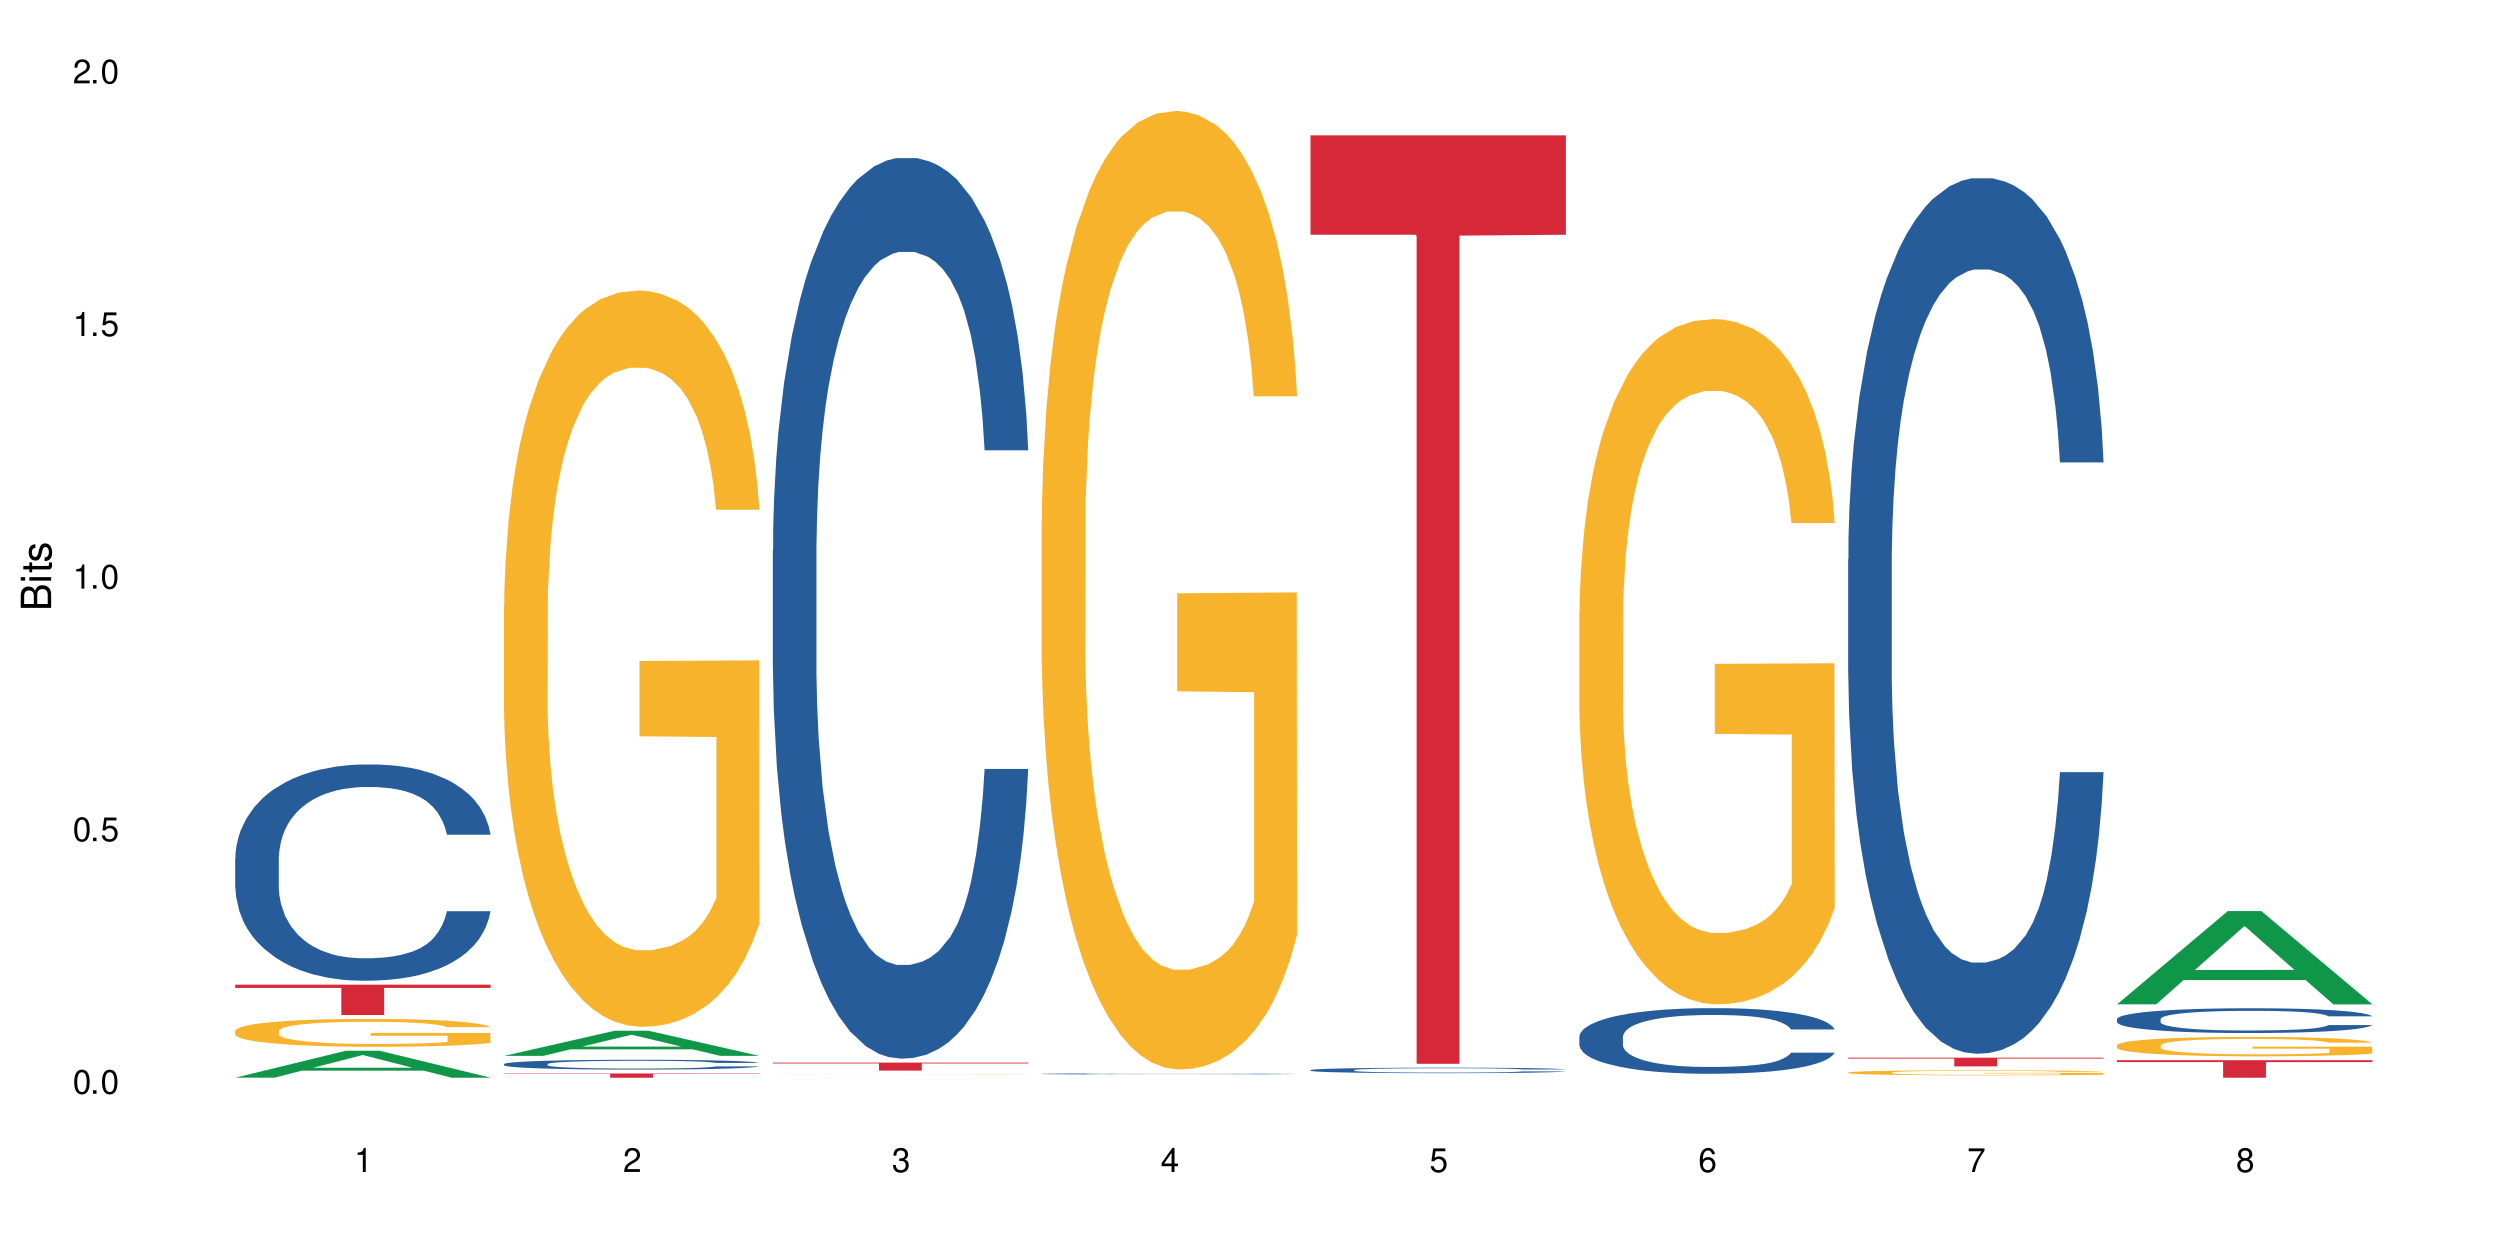 <?xml version="1.0" encoding="UTF-8"?>
<svg xmlns="http://www.w3.org/2000/svg" xmlns:xlink="http://www.w3.org/1999/xlink" width="720" height="360" viewBox="0 0 720 360">
<defs>
<g>
<g id="glyph-0-0">
</g>
<g id="glyph-0-1">
<path d="M 2.641 -6.938 C 2 -6.938 1.422 -6.656 1.078 -6.172 C 0.641 -5.562 0.406 -4.641 0.406 -3.359 C 0.406 -1.016 1.188 0.219 2.641 0.219 C 4.078 0.219 4.859 -1.016 4.859 -3.297 C 4.859 -4.641 4.656 -5.547 4.203 -6.172 C 3.844 -6.656 3.281 -6.938 2.641 -6.938 Z M 2.641 -6.188 C 3.547 -6.188 4 -5.25 4 -3.375 C 4 -1.406 3.562 -0.484 2.625 -0.484 C 1.734 -0.484 1.281 -1.438 1.281 -3.344 C 1.281 -5.25 1.734 -6.188 2.641 -6.188 Z M 2.641 -6.188 "/>
</g>
<g id="glyph-0-2">
<path d="M 1.828 -1 L 0.828 -1 L 0.828 0 L 1.828 0 Z M 1.828 -1 "/>
</g>
<g id="glyph-0-3">
<path d="M 4.562 -6.797 L 1.062 -6.797 L 0.547 -3.094 L 1.328 -3.094 C 1.719 -3.562 2.047 -3.734 2.578 -3.734 C 3.484 -3.734 4.062 -3.109 4.062 -2.094 C 4.062 -1.125 3.484 -0.531 2.578 -0.531 C 1.828 -0.531 1.375 -0.906 1.188 -1.672 L 0.328 -1.672 C 0.453 -1.109 0.547 -0.844 0.75 -0.594 C 1.125 -0.078 1.828 0.219 2.594 0.219 C 3.969 0.219 4.922 -0.781 4.922 -2.219 C 4.922 -3.562 4.031 -4.484 2.719 -4.484 C 2.25 -4.484 1.859 -4.359 1.469 -4.062 L 1.734 -5.969 L 4.562 -5.969 Z M 4.562 -6.797 "/>
</g>
<g id="glyph-0-4">
<path d="M 2.484 -4.938 L 2.484 0 L 3.328 0 L 3.328 -6.938 L 2.766 -6.938 C 2.469 -5.875 2.281 -5.734 0.984 -5.562 L 0.984 -4.938 Z M 2.484 -4.938 "/>
</g>
<g id="glyph-0-5">
<path d="M 4.859 -0.828 L 1.281 -0.828 C 1.359 -1.406 1.672 -1.781 2.5 -2.281 L 3.469 -2.828 C 4.406 -3.344 4.906 -4.062 4.906 -4.906 C 4.906 -5.484 4.672 -6.031 4.266 -6.406 C 3.859 -6.766 3.375 -6.938 2.719 -6.938 C 1.859 -6.938 1.219 -6.625 0.844 -6.031 C 0.609 -5.672 0.5 -5.234 0.484 -4.531 L 1.328 -4.531 C 1.359 -5.016 1.406 -5.281 1.531 -5.516 C 1.75 -5.938 2.188 -6.203 2.703 -6.203 C 3.469 -6.203 4.031 -5.641 4.031 -4.891 C 4.031 -4.344 3.719 -3.859 3.125 -3.516 L 2.234 -3 C 0.812 -2.172 0.406 -1.531 0.328 -0.016 L 4.859 -0.016 Z M 4.859 -0.828 "/>
</g>
<g id="glyph-0-6">
<path d="M 2.125 -3.188 L 2.578 -3.188 C 3.5 -3.188 3.984 -2.766 3.984 -1.922 C 3.984 -1.062 3.469 -0.531 2.594 -0.531 C 1.656 -0.531 1.203 -1 1.156 -2.016 L 0.312 -2.016 C 0.344 -1.453 0.438 -1.094 0.609 -0.781 C 0.953 -0.109 1.625 0.219 2.547 0.219 C 3.953 0.219 4.859 -0.625 4.859 -1.938 C 4.859 -2.828 4.516 -3.297 3.703 -3.594 C 4.344 -3.844 4.656 -4.328 4.656 -5.031 C 4.656 -6.219 3.875 -6.938 2.578 -6.938 C 1.203 -6.938 0.484 -6.172 0.453 -4.703 L 1.297 -4.703 C 1.312 -5.125 1.344 -5.359 1.453 -5.578 C 1.641 -5.969 2.062 -6.203 2.594 -6.203 C 3.344 -6.203 3.797 -5.75 3.797 -5 C 3.797 -4.516 3.609 -4.219 3.25 -4.047 C 3.016 -3.953 2.703 -3.922 2.125 -3.906 Z M 2.125 -3.188 "/>
</g>
<g id="glyph-0-7">
<path d="M 3.141 -1.672 L 3.141 0 L 3.984 0 L 3.984 -1.672 L 4.984 -1.672 L 4.984 -2.438 L 3.984 -2.438 L 3.984 -6.938 L 3.359 -6.938 L 0.266 -2.578 L 0.266 -1.672 Z M 3.141 -2.438 L 1 -2.438 L 3.141 -5.5 Z M 3.141 -2.438 "/>
</g>
<g id="glyph-0-8">
<path d="M 4.781 -5.125 C 4.609 -6.266 3.891 -6.938 2.844 -6.938 C 2.094 -6.938 1.422 -6.578 1.031 -5.953 C 0.594 -5.266 0.406 -4.422 0.406 -3.172 C 0.406 -2 0.578 -1.25 0.984 -0.641 C 1.359 -0.078 1.953 0.219 2.703 0.219 C 3.984 0.219 4.922 -0.75 4.922 -2.094 C 4.922 -3.375 4.062 -4.281 2.844 -4.281 C 2.172 -4.281 1.641 -4.031 1.281 -3.516 C 1.281 -5.234 1.828 -6.188 2.797 -6.188 C 3.391 -6.188 3.797 -5.797 3.938 -5.125 Z M 2.734 -3.531 C 3.547 -3.531 4.062 -2.953 4.062 -2.031 C 4.062 -1.156 3.484 -0.531 2.703 -0.531 C 1.922 -0.531 1.328 -1.188 1.328 -2.078 C 1.328 -2.938 1.906 -3.531 2.734 -3.531 Z M 2.734 -3.531 "/>
</g>
<g id="glyph-0-9">
<path d="M 4.984 -6.797 L 0.438 -6.797 L 0.438 -5.969 L 4.109 -5.969 C 2.5 -3.656 1.828 -2.234 1.328 0 L 2.219 0 C 2.594 -2.172 3.453 -4.047 4.984 -6.094 Z M 4.984 -6.797 "/>
</g>
<g id="glyph-0-10">
<path d="M 3.75 -3.656 C 4.469 -4.094 4.688 -4.438 4.688 -5.078 C 4.688 -6.172 3.844 -6.938 2.641 -6.938 C 1.438 -6.938 0.594 -6.172 0.594 -5.094 C 0.594 -4.438 0.812 -4.094 1.516 -3.656 C 0.734 -3.266 0.359 -2.703 0.359 -1.922 C 0.359 -0.656 1.281 0.219 2.641 0.219 C 3.984 0.219 4.922 -0.656 4.922 -1.922 C 4.922 -2.703 4.531 -3.266 3.75 -3.656 Z M 2.641 -6.188 C 3.359 -6.188 3.812 -5.75 3.812 -5.062 C 3.812 -4.406 3.344 -3.984 2.641 -3.984 C 1.922 -3.984 1.453 -4.406 1.453 -5.078 C 1.453 -5.75 1.922 -6.188 2.641 -6.188 Z M 2.641 -3.266 C 3.484 -3.266 4.062 -2.719 4.062 -1.906 C 4.062 -1.078 3.484 -0.531 2.625 -0.531 C 1.797 -0.531 1.219 -1.094 1.219 -1.906 C 1.219 -2.719 1.781 -3.266 2.641 -3.266 Z M 2.641 -3.266 "/>
</g>
<g id="glyph-1-0">
</g>
<g id="glyph-1-1">
<path d="M 0 -0.953 L 0 -4.891 C 0 -5.719 -0.234 -6.344 -0.734 -6.797 C -1.188 -7.234 -1.812 -7.469 -2.5 -7.469 C -3.547 -7.469 -4.188 -7 -4.625 -5.875 C -4.984 -6.688 -5.625 -7.094 -6.531 -7.094 C -7.172 -7.094 -7.734 -6.859 -8.141 -6.391 C -8.562 -5.922 -8.75 -5.344 -8.75 -4.5 L -8.75 -0.953 Z M -4.984 -2.062 L -7.766 -2.062 L -7.766 -4.219 C -7.766 -4.844 -7.688 -5.203 -7.453 -5.5 C -7.219 -5.812 -6.859 -5.969 -6.375 -5.969 C -5.891 -5.969 -5.531 -5.812 -5.297 -5.5 C -5.062 -5.203 -4.984 -4.844 -4.984 -4.219 Z M -0.984 -2.062 L -4 -2.062 L -4 -4.781 C -4 -5.766 -3.438 -6.359 -2.484 -6.359 C -1.547 -6.359 -0.984 -5.766 -0.984 -4.781 Z M -0.984 -2.062 "/>
</g>
<g id="glyph-1-2">
<path d="M -6.281 -1.797 L -6.281 -0.797 L 0 -0.797 L 0 -1.797 Z M -8.75 -1.797 L -8.75 -0.797 L -7.484 -0.797 L -7.484 -1.797 Z M -8.75 -1.797 "/>
</g>
<g id="glyph-1-3">
<path d="M -6.281 -3.047 L -6.281 -2.016 L -8.016 -2.016 L -8.016 -1.016 L -6.281 -1.016 L -6.281 -0.172 L -5.469 -0.172 L -5.469 -1.016 L -0.719 -1.016 C -0.078 -1.016 0.281 -1.453 0.281 -2.234 C 0.281 -2.5 0.25 -2.719 0.188 -3.047 L -0.641 -3.047 C -0.609 -2.906 -0.594 -2.766 -0.594 -2.562 C -0.594 -2.141 -0.719 -2.016 -1.156 -2.016 L -5.469 -2.016 L -5.469 -3.047 Z M -6.281 -3.047 "/>
</g>
<g id="glyph-1-4">
<path d="M -4.531 -5.25 C -5.766 -5.25 -6.469 -4.422 -6.469 -2.969 C -6.469 -1.516 -5.719 -0.562 -4.547 -0.562 C -3.562 -0.562 -3.094 -1.062 -2.734 -2.562 L -2.516 -3.484 C -2.344 -4.188 -2.094 -4.469 -1.641 -4.469 C -1.047 -4.469 -0.641 -3.875 -0.641 -3 C -0.641 -2.453 -0.797 -2 -1.062 -1.75 C -1.25 -1.594 -1.422 -1.531 -1.875 -1.469 L -1.875 -0.406 C -0.422 -0.453 0.281 -1.266 0.281 -2.922 C 0.281 -4.5 -0.5 -5.516 -1.719 -5.516 C -2.656 -5.516 -3.172 -4.984 -3.469 -3.734 L -3.703 -2.766 C -3.891 -1.953 -4.156 -1.609 -4.594 -1.609 C -5.188 -1.609 -5.547 -2.125 -5.547 -2.938 C -5.547 -3.75 -5.203 -4.172 -4.531 -4.203 Z M -4.531 -5.25 "/>
</g>
</g>
</defs>
<rect x="-72" y="-36" width="864" height="432" fill="rgb(100%, 100%, 100%)" fill-opacity="1"/>
<path fill-rule="nonzero" fill="rgb(6.275%, 58.824%, 28.235%)" fill-opacity="1" d="M 67.73 310.371 L 67.809 310.363 L 99.637 302.605 L 109.301 302.605 L 141.281 310.379 L 130.047 310.379 L 122.031 308.348 L 86.906 308.348 L 79.047 310.371 L 67.73 310.371 L 90.285 307.508 L 118.809 307.504 L 104.586 303.875 L 104.43 303.867 L 104.27 303.891 L 90.207 307.504 L 90.285 307.508 Z M 67.73 310.371 "/>
<path fill-rule="nonzero" fill="rgb(14.51%, 36.078%, 60%)" fill-opacity="1" d="M 67.73 247.289 L 67.82 247.23 L 67.82 245.863 L 68.09 243.703 L 68.719 240.969 L 69.344 239.09 L 70.961 235.734 L 73.203 232.488 L 75.535 229.984 L 77.238 228.504 L 78.766 227.367 L 82.262 225.262 L 84.504 224.18 L 86.926 223.211 L 89.887 222.246 L 92.039 221.676 L 96.883 220.766 L 100.469 220.367 L 103.25 220.195 L 109.262 220.195 L 112.848 220.422 L 115.449 220.707 L 118.32 221.164 L 120.742 221.676 L 124.957 222.926 L 128.727 224.52 L 130.43 225.43 L 133.121 227.195 L 135.184 228.902 L 136.617 230.383 L 138.234 232.488 L 139.668 235.051 L 140.746 237.953 L 141.281 240.402 L 128.727 240.402 L 128.098 238.125 L 127.379 236.359 L 126.035 234.027 L 124.688 232.375 L 122.805 230.727 L 121.102 229.645 L 118.77 228.562 L 116.707 227.879 L 114.555 227.367 L 112.488 227.023 L 108.543 226.684 L 103.969 226.684 L 102.266 226.797 L 98.766 227.254 L 96.883 227.652 L 94.191 228.449 L 92.309 229.188 L 90.066 230.328 L 88.539 231.293 L 86.656 232.773 L 85.312 234.082 L 83.785 235.961 L 82.891 237.383 L 82.082 238.977 L 81.363 240.855 L 80.828 242.848 L 80.469 244.953 L 80.289 247.004 L 80.289 255.824 L 80.469 257.875 L 80.918 260.266 L 82.082 263.734 L 83.785 266.754 L 85.762 269.145 L 87.645 270.852 L 88.719 271.648 L 90.156 272.559 L 92.398 273.695 L 95.629 274.836 L 97.512 275.289 L 100.383 275.746 L 103.34 275.973 L 107.289 275.973 L 110.785 275.746 L 113.117 275.461 L 115.539 275.004 L 118.859 274.039 L 120.922 273.125 L 122.715 272.047 L 124.062 270.965 L 124.957 270.055 L 126.305 268.289 L 127.379 266.355 L 128.188 264.363 L 128.727 262.426 L 141.281 262.426 L 140.746 264.703 L 139.938 266.922 L 139.129 268.574 L 137.875 270.566 L 136.441 272.328 L 134.375 274.32 L 132.672 275.633 L 130.43 277.055 L 128.367 278.137 L 126.125 279.102 L 122.805 280.242 L 120.652 280.809 L 118.32 281.324 L 115.539 281.777 L 112.043 282.176 L 108.273 282.402 L 104.777 282.461 L 101.008 282.348 L 98.227 282.121 L 94.551 281.605 L 89.977 280.582 L 86.656 279.5 L 84.055 278.422 L 81.812 277.281 L 79.301 275.746 L 76.074 273.242 L 74.098 271.305 L 72.754 269.711 L 71.23 267.492 L 70.152 265.5 L 68.898 262.312 L 68 258.273 L 67.73 255.141 Z M 67.73 247.289 "/>
<path fill-rule="nonzero" fill="rgb(96.863%, 70.196%, 16.863%)" fill-opacity="1" d="M 67.73 296.891 L 67.82 296.883 L 67.82 296.734 L 68.18 296.402 L 69.078 295.949 L 70.242 295.574 L 71.5 295.281 L 72.305 295.125 L 73.652 294.906 L 74.816 294.742 L 77.777 294.414 L 81.543 294.105 L 83.609 293.973 L 85.941 293.848 L 89.258 293.707 L 90.785 293.656 L 95.449 293.539 L 100.738 293.465 L 106.57 293.445 L 109.262 293.453 L 112.938 293.48 L 117.961 293.562 L 120.832 293.637 L 123.074 293.707 L 125.406 293.805 L 128.277 293.949 L 130.969 294.129 L 133.121 294.305 L 135.273 294.523 L 137.066 294.758 L 138.594 295.016 L 139.938 295.324 L 140.746 295.582 L 141.281 295.84 L 128.816 295.84 L 128.098 295.582 L 127.289 295.383 L 125.945 295.141 L 124.598 294.965 L 123.254 294.824 L 120.742 294.633 L 118.59 294.516 L 115.898 294.414 L 113.297 294.348 L 110.336 294.305 L 108.543 294.289 L 103.789 294.289 L 99.484 294.34 L 96.973 294.398 L 95.18 294.457 L 92.668 294.566 L 91.141 294.656 L 90.246 294.715 L 87.555 294.941 L 85.762 295.148 L 84.773 295.289 L 83.52 295.508 L 82.621 295.707 L 81.633 296 L 81.098 296.219 L 80.379 296.719 L 80.289 298.043 L 80.559 298.32 L 81.098 298.621 L 81.812 298.887 L 82.891 299.164 L 83.965 299.379 L 85.852 299.664 L 87.465 299.855 L 88.719 299.98 L 91.141 300.18 L 92.129 300.246 L 94.461 300.379 L 96.883 300.48 L 99.844 300.566 L 102.086 300.613 L 105.672 300.648 L 110.246 300.648 L 115.629 300.605 L 119.039 300.547 L 121.371 300.488 L 122.895 300.438 L 124.777 300.355 L 126.125 300.281 L 127.379 300.199 L 128.906 300.074 L 128.906 298.32 L 106.75 298.312 L 106.75 297.492 L 141.195 297.484 L 141.281 300.355 L 139.398 300.555 L 137.066 300.746 L 134.824 300.891 L 132.492 301.016 L 129.176 301.156 L 126.484 301.242 L 122.355 301.348 L 118.59 301.414 L 114.645 301.457 L 111.145 301.48 L 107.02 301.484 L 103.34 301.473 L 99.395 301.426 L 96.254 301.367 L 93.383 301.297 L 90.516 301.199 L 86.926 301.047 L 84.594 300.922 L 82.172 300.766 L 79.75 300.582 L 77.598 300.383 L 76.164 300.23 L 74.727 300.055 L 73.203 299.832 L 71.766 299.586 L 70.691 299.355 L 69.703 299.098 L 68.988 298.855 L 68.27 298.527 L 67.91 298.262 L 67.73 298.035 Z M 67.73 296.891 "/>
<path fill-rule="nonzero" fill="rgb(83.922%, 15.686%, 22.353%)" fill-opacity="1" d="M 67.73 283.578 L 141.281 283.578 L 141.281 284.516 L 110.629 284.523 L 110.629 292.324 L 98.297 292.324 L 98.297 284.531 L 98.117 284.516 L 67.73 284.516 Z M 67.73 283.578 "/>
<path fill-rule="nonzero" fill="rgb(6.275%, 58.824%, 28.235%)" fill-opacity="1" d="M 145.156 304.09 L 145.234 304.086 L 177.059 296.844 L 186.723 296.844 L 218.707 304.098 L 207.469 304.098 L 199.453 302.203 L 164.328 302.203 L 156.469 304.09 L 145.156 304.09 L 167.707 301.422 L 196.23 301.414 L 182.008 298.027 L 181.852 298.023 L 181.695 298.043 L 167.629 301.414 L 167.707 301.422 Z M 145.156 304.09 "/>
<path fill-rule="nonzero" fill="rgb(14.51%, 36.078%, 60%)" fill-opacity="1" d="M 145.156 306.441 L 145.242 306.441 L 145.242 306.379 L 145.512 306.281 L 146.141 306.156 L 146.77 306.07 L 148.383 305.918 L 150.625 305.773 L 152.957 305.66 L 154.664 305.594 L 156.188 305.539 L 159.684 305.445 L 161.93 305.398 L 164.352 305.352 L 167.309 305.309 L 169.461 305.285 L 174.305 305.242 L 177.895 305.223 L 180.676 305.215 L 186.684 305.215 L 190.273 305.227 L 192.875 305.238 L 195.742 305.262 L 198.164 305.285 L 202.383 305.34 L 206.148 305.414 L 207.852 305.453 L 210.543 305.535 L 212.605 305.609 L 214.043 305.676 L 215.656 305.773 L 217.094 305.887 L 218.168 306.02 L 218.707 306.129 L 206.148 306.129 L 205.52 306.027 L 204.805 305.949 L 203.457 305.844 L 202.113 305.766 L 200.23 305.691 L 198.523 305.645 L 196.191 305.594 L 194.129 305.562 L 191.977 305.539 L 189.914 305.527 L 185.969 305.512 L 181.391 305.512 L 179.688 305.516 L 176.191 305.535 L 174.305 305.555 L 171.613 305.59 L 169.73 305.625 L 167.488 305.676 L 165.965 305.719 L 164.082 305.785 L 162.734 305.844 L 161.211 305.93 L 160.312 305.996 L 159.508 306.066 L 158.789 306.152 L 158.25 306.242 L 157.891 306.336 L 157.711 306.43 L 157.711 306.828 L 157.891 306.922 L 158.34 307.031 L 159.508 307.188 L 161.211 307.324 L 163.184 307.43 L 165.066 307.508 L 166.145 307.543 L 167.578 307.586 L 169.82 307.637 L 173.051 307.688 L 174.934 307.711 L 177.805 307.73 L 180.766 307.738 L 184.711 307.738 L 188.211 307.73 L 190.543 307.719 L 192.965 307.695 L 196.281 307.652 L 198.344 307.613 L 200.141 307.562 L 201.484 307.512 L 202.383 307.473 L 203.727 307.391 L 204.805 307.305 L 205.609 307.215 L 206.148 307.129 L 218.707 307.129 L 218.168 307.23 L 217.359 307.332 L 216.555 307.406 L 215.297 307.496 L 213.863 307.574 L 211.801 307.664 L 210.094 307.727 L 207.852 307.789 L 205.789 307.84 L 203.547 307.883 L 200.23 307.934 L 198.074 307.957 L 195.742 307.98 L 192.965 308.004 L 189.465 308.02 L 185.699 308.031 L 182.199 308.035 L 178.434 308.027 L 175.652 308.02 L 171.973 307.996 L 167.398 307.949 L 164.082 307.898 L 161.48 307.852 L 159.238 307.801 L 156.727 307.73 L 153.496 307.617 L 151.523 307.527 L 150.176 307.457 L 148.652 307.355 L 147.574 307.266 L 146.32 307.121 L 145.422 306.938 L 145.156 306.797 Z M 145.156 306.441 "/>
<path fill-rule="nonzero" fill="rgb(96.863%, 70.196%, 16.863%)" fill-opacity="1" d="M 145.156 174.492 L 145.242 174.297 L 145.242 170.426 L 145.602 161.711 L 146.5 149.703 L 147.664 139.824 L 148.922 132.078 L 149.73 128.012 L 151.074 122.203 L 152.242 117.941 L 155.199 109.227 L 158.969 101.094 L 161.031 97.605 L 163.363 94.316 L 166.684 90.637 L 168.207 89.281 L 172.871 86.18 L 178.164 84.246 L 183.992 83.664 L 186.684 83.855 L 190.363 84.633 L 195.387 86.762 L 198.254 88.699 L 200.496 90.637 L 202.828 93.152 L 205.699 97.027 L 208.391 101.676 L 210.543 106.32 L 212.695 112.133 L 214.492 118.328 L 216.016 125.105 L 217.359 133.242 L 218.168 140.02 L 218.707 146.797 L 206.238 146.797 L 205.52 140.02 L 204.715 134.789 L 203.367 128.398 L 202.023 123.75 L 200.676 120.07 L 198.164 115.035 L 196.012 111.938 L 193.32 109.227 L 190.723 107.484 L 187.762 106.32 L 185.969 105.934 L 181.211 105.934 L 176.906 107.289 L 174.395 108.84 L 172.602 110.391 L 170.09 113.293 L 168.566 115.617 L 167.668 117.168 L 164.977 123.172 L 163.184 128.594 L 162.195 132.273 L 160.941 138.082 L 160.043 143.312 L 159.059 151.059 L 158.52 156.867 L 157.801 170.039 L 157.711 204.898 L 157.98 212.258 L 158.52 220.195 L 159.238 227.168 L 160.312 234.527 L 161.391 240.145 L 163.273 247.695 L 164.887 252.73 L 166.145 256.023 L 168.566 261.254 L 169.551 262.996 L 171.883 266.48 L 174.305 269.191 L 177.266 271.516 L 179.508 272.68 L 183.098 273.648 L 187.672 273.648 L 193.055 272.484 L 196.461 270.938 L 198.793 269.387 L 200.32 268.031 L 202.203 265.902 L 203.547 263.965 L 204.805 261.832 L 206.328 258.543 L 206.328 212.258 L 184.172 212.062 L 184.172 190.371 L 218.617 190.18 L 218.707 265.902 L 216.824 271.129 L 214.492 276.164 L 212.25 280.039 L 209.918 283.332 L 206.598 287.012 L 203.906 289.336 L 199.781 292.047 L 196.012 293.789 L 192.066 294.949 L 188.566 295.531 L 184.441 295.727 L 180.766 295.336 L 176.816 294.176 L 173.68 292.625 L 170.809 290.691 L 167.938 288.172 L 164.352 284.105 L 162.016 280.812 L 159.594 276.746 L 157.172 271.906 L 155.02 266.676 L 153.586 262.609 L 152.152 257.961 L 150.625 252.152 L 149.191 245.566 L 148.113 239.562 L 147.129 232.785 L 146.41 226.395 L 145.691 217.68 L 145.332 210.707 L 145.156 204.703 Z M 145.156 174.492 "/>
<path fill-rule="nonzero" fill="rgb(83.922%, 15.686%, 22.353%)" fill-opacity="1" d="M 145.156 309.152 L 218.707 309.152 L 218.707 309.281 L 188.051 309.285 L 188.051 310.379 L 175.719 310.379 L 175.719 309.285 L 175.539 309.281 L 145.156 309.281 Z M 145.156 309.152 "/>
<path fill-rule="nonzero" fill="rgb(14.51%, 36.078%, 60%)" fill-opacity="1" d="M 222.578 158.391 L 222.668 158.152 L 222.668 152.461 L 222.938 143.453 L 223.562 132.074 L 224.191 124.25 L 225.809 110.262 L 228.051 96.75 L 230.383 86.316 L 232.086 80.152 L 233.609 75.41 L 237.109 66.641 L 239.352 62.137 L 241.773 58.105 L 244.734 54.074 L 246.887 51.703 L 251.73 47.91 L 255.316 46.25 L 258.098 45.539 L 264.109 45.539 L 267.695 46.488 L 270.297 47.672 L 273.168 49.57 L 275.59 51.703 L 279.805 56.918 L 283.57 63.559 L 285.277 67.352 L 287.969 74.699 L 290.031 81.812 L 291.465 87.977 L 293.082 96.75 L 294.516 107.418 L 295.59 119.508 L 296.129 129.703 L 283.57 129.703 L 282.945 120.219 L 282.227 112.871 L 280.883 103.148 L 279.535 96.273 L 277.652 89.398 L 275.949 84.895 L 273.617 80.391 L 271.551 77.547 L 269.398 75.41 L 267.336 73.988 L 263.391 72.566 L 258.816 72.566 L 257.109 73.043 L 253.613 74.938 L 251.73 76.598 L 249.039 79.918 L 247.156 83 L 244.914 87.738 L 243.387 91.77 L 241.504 97.934 L 240.16 103.387 L 238.633 111.211 L 237.738 117.137 L 236.93 123.777 L 236.211 131.602 L 235.672 139.898 L 235.316 148.668 L 235.137 157.203 L 235.137 193.953 L 235.316 202.488 L 235.762 212.445 L 236.93 226.906 L 238.633 239.473 L 240.605 249.43 L 242.492 256.539 L 243.566 259.859 L 245.004 263.652 L 247.246 268.395 L 250.473 273.137 L 252.355 275.031 L 255.227 276.93 L 258.188 277.879 L 262.133 277.879 L 265.633 276.93 L 267.965 275.742 L 270.387 273.848 L 273.707 269.816 L 275.77 266.023 L 277.562 261.52 L 278.906 257.016 L 279.805 253.223 L 281.148 245.871 L 282.227 237.812 L 283.035 229.512 L 283.57 221.453 L 296.129 221.453 L 295.59 230.938 L 294.785 240.184 L 293.977 247.059 L 292.723 255.355 L 291.285 262.703 L 289.223 271.004 L 287.52 276.457 L 285.277 282.383 L 283.215 286.887 L 280.973 290.918 L 277.652 295.66 L 275.5 298.027 L 273.168 300.164 L 270.387 302.059 L 266.887 303.719 L 263.121 304.668 L 259.621 304.906 L 255.855 304.43 L 253.074 303.48 L 249.398 301.348 L 244.824 297.082 L 241.504 292.578 L 238.902 288.07 L 236.66 283.332 L 234.148 276.93 L 230.918 266.496 L 228.945 258.438 L 227.602 251.801 L 226.074 242.555 L 225 234.254 L 223.742 220.98 L 222.848 204.145 L 222.578 191.105 Z M 222.578 158.391 "/>
<path fill-rule="nonzero" fill="rgb(96.863%, 70.196%, 16.863%)" fill-opacity="1" d="M 222.578 309.469 L 222.668 309.469 L 222.668 309.465 L 223.027 309.465 L 223.922 309.461 L 225.09 309.457 L 227.152 309.457 L 228.496 309.453 L 229.664 309.453 L 232.625 309.449 L 238.453 309.449 L 240.785 309.445 L 283.125 309.445 L 285.816 309.449 L 290.121 309.449 L 291.914 309.453 L 293.438 309.453 L 294.785 309.457 L 295.59 309.457 L 296.129 309.461 L 283.66 309.461 L 282.945 309.457 L 280.793 309.457 L 279.445 309.453 L 275.59 309.453 L 273.438 309.449 L 250.023 309.449 L 247.512 309.453 L 242.402 309.453 L 240.605 309.457 L 238.363 309.457 L 237.469 309.461 L 235.941 309.461 L 235.227 309.465 L 235.137 309.477 L 235.406 309.477 L 235.941 309.48 L 236.66 309.48 L 237.738 309.484 L 240.695 309.484 L 242.312 309.488 L 246.977 309.488 L 249.309 309.492 L 280.973 309.492 L 282.227 309.488 L 283.75 309.488 L 283.75 309.477 L 261.598 309.477 L 261.598 309.473 L 296.039 309.473 L 296.129 309.492 L 291.914 309.492 L 289.672 309.496 L 273.438 309.496 L 269.488 309.5 L 254.242 309.5 L 251.102 309.496 L 239.441 309.496 L 237.02 309.492 L 232.445 309.492 L 231.008 309.488 L 228.051 309.488 L 226.613 309.484 L 225.539 309.484 L 224.551 309.48 L 223.832 309.48 L 223.117 309.477 L 222.578 309.477 Z M 222.578 309.469 "/>
<path fill-rule="nonzero" fill="rgb(83.922%, 15.686%, 22.353%)" fill-opacity="1" d="M 222.578 306.023 L 296.129 306.023 L 296.129 306.27 L 265.477 306.27 L 265.477 308.324 L 253.141 308.324 L 253.141 306.273 L 252.965 306.27 L 222.578 306.27 Z M 222.578 306.023 "/>
<path fill-rule="nonzero" fill="rgb(14.51%, 36.078%, 60%)" fill-opacity="1" d="M 300 309.273 L 300.09 309.273 L 300.09 309.266 L 300.359 309.254 L 300.988 309.238 L 301.617 309.23 L 303.23 309.215 L 305.473 309.195 L 307.805 309.184 L 309.508 309.176 L 311.035 309.172 L 314.531 309.16 L 316.773 309.152 L 319.195 309.148 L 322.156 309.145 L 324.309 309.141 L 329.152 309.137 L 332.742 309.133 L 345.117 309.133 L 347.719 309.137 L 350.59 309.137 L 353.012 309.141 L 357.227 309.148 L 360.996 309.156 L 362.699 309.16 L 365.391 309.168 L 367.453 309.18 L 368.891 309.188 L 370.504 309.195 L 371.938 309.211 L 373.016 309.227 L 373.555 309.238 L 360.996 309.238 L 360.367 309.227 L 359.648 309.215 L 358.305 309.203 L 356.961 309.195 L 355.074 309.188 L 353.371 309.184 L 351.039 309.176 L 348.977 309.172 L 346.824 309.172 L 344.762 309.168 L 331.035 309.168 L 329.152 309.172 L 326.461 309.176 L 324.578 309.18 L 322.336 309.184 L 320.812 309.191 L 318.926 309.199 L 317.582 309.203 L 316.059 309.215 L 315.16 309.223 L 314.352 309.23 L 313.637 309.238 L 313.098 309.25 L 312.738 309.262 L 312.559 309.27 L 312.559 309.316 L 312.738 309.328 L 313.188 309.34 L 314.352 309.355 L 316.059 309.371 L 318.031 309.387 L 319.914 309.395 L 320.992 309.398 L 322.426 309.402 L 324.668 309.41 L 327.898 309.414 L 329.781 309.418 L 332.652 309.418 L 335.609 309.422 L 339.559 309.422 L 343.055 309.418 L 345.387 309.418 L 347.809 309.414 L 351.129 309.41 L 353.191 309.406 L 354.984 309.398 L 356.332 309.395 L 357.227 309.391 L 358.574 309.379 L 359.648 309.371 L 360.996 309.352 L 373.555 309.352 L 373.016 309.363 L 372.207 309.375 L 371.402 309.383 L 370.145 309.391 L 368.711 309.402 L 366.645 309.41 L 364.941 309.418 L 362.699 309.426 L 360.637 309.43 L 358.395 309.438 L 355.074 309.441 L 352.922 309.445 L 350.59 309.449 L 347.809 309.449 L 344.312 309.453 L 330.5 309.453 L 326.82 309.449 L 322.246 309.445 L 318.926 309.438 L 316.324 309.434 L 314.082 309.426 L 311.57 309.418 L 308.344 309.406 L 306.371 309.395 L 305.023 309.387 L 303.5 309.375 L 302.422 309.367 L 301.168 309.352 L 300.27 309.328 L 300 309.312 Z M 300 309.273 "/>
<path fill-rule="nonzero" fill="rgb(96.863%, 70.196%, 16.863%)" fill-opacity="1" d="M 300 150.191 L 300.09 149.938 L 300.09 144.895 L 300.449 133.551 L 301.348 117.922 L 302.512 105.062 L 303.77 94.977 L 304.574 89.684 L 305.922 82.121 L 307.086 76.574 L 310.047 65.227 L 313.816 54.641 L 315.879 50.102 L 318.211 45.816 L 321.527 41.023 L 323.055 39.262 L 327.719 35.227 L 333.012 32.707 L 338.84 31.949 L 341.531 32.199 L 345.207 33.211 L 350.23 35.984 L 353.102 38.504 L 355.344 41.023 L 357.676 44.301 L 360.547 49.344 L 363.238 55.395 L 365.391 61.445 L 367.543 69.008 L 369.336 77.078 L 370.863 85.902 L 372.207 96.492 L 373.016 105.312 L 373.555 114.137 L 361.086 114.137 L 360.367 105.312 L 359.559 98.508 L 358.215 90.188 L 356.871 84.137 L 355.523 79.348 L 353.012 72.793 L 350.859 68.758 L 348.168 65.227 L 345.566 62.957 L 342.609 61.445 L 340.812 60.941 L 336.059 60.941 L 331.754 62.707 L 329.242 64.723 L 327.449 66.742 L 324.938 70.523 L 323.414 73.547 L 322.516 75.566 L 319.824 83.379 L 318.031 90.441 L 317.043 95.23 L 315.789 102.793 L 314.891 109.602 L 313.902 119.684 L 313.367 127.25 L 312.648 144.391 L 312.559 189.773 L 312.828 199.352 L 313.367 209.691 L 314.082 218.766 L 315.16 228.348 L 316.234 235.656 L 318.121 245.492 L 319.734 252.047 L 320.992 256.332 L 323.414 263.137 L 324.398 265.406 L 326.73 269.945 L 329.152 273.477 L 332.113 276.5 L 334.355 278.012 L 337.941 279.273 L 342.52 279.273 L 347.898 277.762 L 351.309 275.746 L 353.641 273.727 L 355.164 271.961 L 357.047 269.188 L 358.395 266.668 L 359.648 263.895 L 361.176 259.609 L 361.176 199.352 L 339.02 199.102 L 339.02 170.863 L 373.465 170.613 L 373.555 269.188 L 371.668 275.996 L 369.336 282.551 L 367.094 287.594 L 364.762 291.879 L 361.445 296.672 L 358.754 299.695 L 354.629 303.227 L 350.859 305.492 L 346.914 307.008 L 343.414 307.762 L 339.289 308.016 L 335.609 307.512 L 331.664 306 L 328.523 303.98 L 325.656 301.461 L 322.785 298.184 L 319.195 292.887 L 316.863 288.602 L 314.441 283.309 L 312.02 277.004 L 309.867 270.199 L 308.434 264.902 L 306.996 258.852 L 305.473 251.289 L 304.039 242.719 L 302.961 234.902 L 301.973 226.078 L 301.258 217.758 L 300.539 206.414 L 300.18 197.336 L 300 189.52 Z M 300 150.191 "/>
<path fill-rule="nonzero" fill="rgb(14.51%, 36.078%, 60%)" fill-opacity="1" d="M 377.426 308.18 L 377.516 308.18 L 377.516 308.145 L 377.781 308.09 L 378.41 308.02 L 379.039 307.973 L 380.652 307.887 L 382.895 307.805 L 385.227 307.738 L 386.934 307.703 L 388.457 307.672 L 391.957 307.621 L 394.199 307.59 L 396.621 307.566 L 399.578 307.543 L 401.734 307.527 L 406.574 307.504 L 410.164 307.496 L 412.945 307.492 L 418.953 307.492 L 422.543 307.496 L 425.145 307.504 L 428.016 307.516 L 430.438 307.527 L 434.652 307.559 L 438.418 307.602 L 440.125 307.625 L 442.812 307.668 L 444.879 307.711 L 446.312 307.75 L 447.926 307.805 L 449.363 307.867 L 450.438 307.941 L 450.977 308.004 L 438.418 308.004 L 437.789 307.945 L 437.074 307.902 L 435.727 307.844 L 434.383 307.801 L 432.5 307.758 L 430.793 307.73 L 428.461 307.703 L 426.398 307.688 L 424.246 307.672 L 422.184 307.664 L 418.238 307.656 L 413.664 307.656 L 411.957 307.66 L 408.461 307.672 L 406.574 307.68 L 403.887 307.699 L 402 307.719 L 399.758 307.75 L 398.234 307.773 L 396.352 307.812 L 395.004 307.844 L 393.48 307.891 L 392.582 307.93 L 391.777 307.969 L 391.059 308.016 L 390.52 308.066 L 390.16 308.121 L 389.98 308.172 L 389.98 308.398 L 390.16 308.449 L 390.609 308.512 L 391.777 308.598 L 393.48 308.676 L 395.453 308.738 L 397.336 308.781 L 398.414 308.801 L 399.848 308.824 L 402.09 308.852 L 405.32 308.883 L 407.203 308.895 L 410.074 308.906 L 413.035 308.91 L 416.98 308.91 L 420.48 308.906 L 422.812 308.898 L 425.234 308.887 L 428.551 308.863 L 430.613 308.84 L 432.41 308.812 L 433.754 308.785 L 434.652 308.762 L 435.996 308.715 L 437.074 308.664 L 437.879 308.613 L 438.418 308.566 L 450.977 308.566 L 450.438 308.625 L 449.633 308.68 L 448.824 308.723 L 447.566 308.773 L 446.133 308.816 L 444.07 308.867 L 442.367 308.902 L 440.125 308.938 L 438.059 308.965 L 435.816 308.992 L 432.5 309.02 L 430.348 309.035 L 428.016 309.047 L 425.234 309.059 L 421.734 309.07 L 417.969 309.074 L 410.703 309.074 L 407.922 309.066 L 404.242 309.055 L 399.668 309.027 L 396.352 309 L 393.75 308.973 L 391.508 308.945 L 388.996 308.906 L 385.766 308.84 L 383.793 308.793 L 382.449 308.75 L 380.922 308.695 L 379.848 308.645 L 378.59 308.562 L 377.695 308.461 L 377.426 308.379 Z M 377.426 308.18 "/>
<path fill-rule="nonzero" fill="rgb(83.922%, 15.686%, 22.353%)" fill-opacity="1" d="M 377.426 38.984 L 450.977 38.984 L 450.977 67.605 L 420.324 67.859 L 420.324 306.371 L 407.988 306.371 L 407.988 68.109 L 407.809 67.605 L 377.426 67.605 Z M 377.426 38.984 "/>
<path fill-rule="nonzero" fill="rgb(14.51%, 36.078%, 60%)" fill-opacity="1" d="M 454.848 298.574 L 454.938 298.555 L 454.938 298.141 L 455.207 297.484 L 455.836 296.656 L 456.461 296.086 L 458.078 295.066 L 460.32 294.082 L 462.652 293.32 L 464.355 292.871 L 465.879 292.527 L 469.379 291.887 L 471.621 291.559 L 474.043 291.266 L 477.004 290.973 L 479.156 290.801 L 484 290.523 L 487.586 290.402 L 490.367 290.352 L 496.379 290.352 L 499.965 290.422 L 502.566 290.508 L 505.438 290.645 L 507.859 290.801 L 512.074 291.18 L 515.844 291.664 L 517.547 291.941 L 520.238 292.477 L 522.301 292.992 L 523.734 293.441 L 525.352 294.082 L 526.785 294.859 L 527.863 295.738 L 528.398 296.484 L 515.844 296.484 L 515.215 295.793 L 514.496 295.258 L 513.152 294.547 L 511.805 294.047 L 509.922 293.547 L 508.219 293.219 L 505.887 292.891 L 503.824 292.684 L 501.672 292.527 L 499.605 292.422 L 495.66 292.32 L 491.086 292.32 L 489.383 292.355 L 485.883 292.492 L 484 292.613 L 481.309 292.855 L 479.426 293.078 L 477.184 293.426 L 475.656 293.719 L 473.773 294.168 L 472.43 294.566 L 470.902 295.137 L 470.008 295.566 L 469.199 296.051 L 468.48 296.621 L 467.945 297.227 L 467.586 297.863 L 467.406 298.488 L 467.406 301.164 L 467.586 301.785 L 468.035 302.512 L 469.199 303.566 L 470.902 304.48 L 472.879 305.207 L 474.762 305.723 L 475.836 305.965 L 477.273 306.242 L 479.516 306.59 L 482.742 306.934 L 484.629 307.07 L 487.496 307.211 L 490.457 307.277 L 494.406 307.277 L 497.902 307.211 L 500.234 307.125 L 502.656 306.984 L 505.977 306.691 L 508.039 306.414 L 509.832 306.086 L 511.18 305.758 L 512.074 305.484 L 513.422 304.945 L 514.496 304.359 L 515.305 303.754 L 515.844 303.168 L 528.398 303.168 L 527.863 303.859 L 527.055 304.531 L 526.246 305.035 L 524.992 305.637 L 523.555 306.172 L 521.492 306.777 L 519.789 307.176 L 517.547 307.605 L 515.484 307.934 L 513.242 308.23 L 509.922 308.574 L 507.77 308.746 L 505.438 308.902 L 502.656 309.039 L 499.16 309.16 L 495.391 309.23 L 491.895 309.25 L 488.125 309.215 L 485.344 309.145 L 481.668 308.988 L 477.094 308.68 L 473.773 308.352 L 471.172 308.023 L 468.93 307.676 L 466.418 307.211 L 463.191 306.449 L 461.215 305.863 L 459.871 305.379 L 458.348 304.707 L 457.27 304.102 L 456.016 303.133 L 455.117 301.906 L 454.848 300.957 Z M 454.848 298.574 "/>
<path fill-rule="nonzero" fill="rgb(96.863%, 70.196%, 16.863%)" fill-opacity="1" d="M 454.848 176.414 L 454.938 176.234 L 454.938 172.629 L 455.297 164.52 L 456.191 153.344 L 457.359 144.152 L 458.613 136.945 L 459.422 133.16 L 460.77 127.754 L 461.934 123.789 L 464.895 115.68 L 468.66 108.109 L 470.723 104.867 L 473.055 101.801 L 476.375 98.379 L 477.898 97.117 L 482.562 94.234 L 487.855 92.43 L 493.688 91.891 L 496.379 92.07 L 500.055 92.793 L 505.078 94.773 L 507.949 96.574 L 510.191 98.379 L 512.523 100.723 L 515.395 104.324 L 518.086 108.652 L 520.238 112.977 L 522.391 118.383 L 524.184 124.148 L 525.711 130.457 L 527.055 138.027 L 527.863 144.336 L 528.398 150.641 L 515.934 150.641 L 515.215 144.336 L 514.406 139.469 L 513.062 133.52 L 511.715 129.195 L 510.371 125.773 L 507.859 121.086 L 505.707 118.203 L 503.016 115.68 L 500.414 114.059 L 497.453 112.977 L 495.66 112.617 L 490.906 112.617 L 486.602 113.879 L 484.09 115.32 L 482.297 116.762 L 479.785 119.465 L 478.258 121.625 L 477.363 123.066 L 474.672 128.656 L 472.879 133.703 L 471.891 137.125 L 470.633 142.531 L 469.738 147.398 L 468.75 154.605 L 468.211 160.016 L 467.496 172.27 L 467.406 204.707 L 467.676 211.559 L 468.211 218.945 L 468.93 225.434 L 470.008 232.281 L 471.082 237.508 L 472.965 244.539 L 474.582 249.223 L 475.836 252.289 L 478.258 257.152 L 479.246 258.773 L 481.578 262.02 L 484 264.543 L 486.961 266.703 L 489.203 267.785 L 492.789 268.688 L 497.363 268.688 L 502.746 267.605 L 506.156 266.164 L 508.488 264.723 L 510.012 263.461 L 511.895 261.477 L 513.242 259.676 L 514.496 257.695 L 516.023 254.629 L 516.023 211.559 L 493.867 211.375 L 493.867 191.191 L 528.309 191.012 L 528.398 261.477 L 526.516 266.344 L 524.184 271.031 L 521.941 274.633 L 519.609 277.699 L 516.289 281.121 L 513.602 283.285 L 509.473 285.809 L 505.707 287.43 L 501.758 288.512 L 498.262 289.051 L 494.137 289.234 L 490.457 288.871 L 486.512 287.789 L 483.371 286.348 L 480.5 284.547 L 477.633 282.203 L 474.043 278.418 L 471.711 275.355 L 469.289 271.57 L 466.867 267.066 L 464.715 262.199 L 463.281 258.414 L 461.844 254.09 L 460.32 248.684 L 458.883 242.555 L 457.809 236.969 L 456.82 230.66 L 456.102 224.715 L 455.387 216.602 L 455.027 210.117 L 454.848 204.527 Z M 454.848 176.414 "/>
<path fill-rule="nonzero" fill="rgb(14.51%, 36.078%, 60%)" fill-opacity="1" d="M 532.27 161.059 L 532.359 160.828 L 532.359 155.297 L 532.629 146.539 L 533.258 135.477 L 533.887 127.871 L 535.5 114.273 L 537.742 101.137 L 540.074 90.996 L 541.777 85.004 L 543.305 80.395 L 546.801 71.863 L 549.043 67.484 L 551.465 63.566 L 554.426 59.648 L 556.578 57.344 L 561.422 53.656 L 565.012 52.043 L 567.793 51.352 L 573.801 51.352 L 577.391 52.273 L 579.992 53.426 L 582.859 55.27 L 585.281 57.344 L 589.5 62.414 L 593.266 68.867 L 594.969 72.555 L 597.66 79.703 L 599.723 86.617 L 601.16 92.609 L 602.773 101.137 L 604.207 111.508 L 605.285 123.262 L 605.824 133.172 L 593.266 133.172 L 592.637 123.953 L 591.922 116.809 L 590.574 107.359 L 589.23 100.676 L 587.344 93.992 L 585.641 89.613 L 583.309 85.234 L 581.246 82.469 L 579.094 80.395 L 577.031 79.012 L 573.082 77.629 L 568.508 77.629 L 566.805 78.09 L 563.305 79.934 L 561.422 81.547 L 558.73 84.773 L 556.848 87.77 L 554.605 92.379 L 553.082 96.297 L 551.199 102.289 L 549.852 107.59 L 548.328 115.195 L 547.43 120.957 L 546.621 127.41 L 545.906 135.016 L 545.367 143.082 L 545.008 151.609 L 544.828 159.906 L 544.828 195.633 L 545.008 203.93 L 545.457 213.609 L 546.621 227.668 L 548.328 239.883 L 550.301 249.562 L 552.184 256.477 L 553.262 259.703 L 554.695 263.391 L 556.938 268 L 560.168 272.609 L 562.051 274.453 L 564.922 276.297 L 567.883 277.219 L 571.828 277.219 L 575.324 276.297 L 577.656 275.145 L 580.078 273.301 L 583.398 269.383 L 585.461 265.695 L 587.254 261.316 L 588.602 256.938 L 589.5 253.25 L 590.844 246.105 L 591.922 238.27 L 592.727 230.203 L 593.266 222.367 L 605.824 222.367 L 605.285 231.586 L 604.477 240.574 L 603.672 247.258 L 602.414 255.324 L 600.98 262.469 L 598.918 270.535 L 597.211 275.836 L 594.969 281.598 L 592.906 285.977 L 590.664 289.895 L 587.344 294.508 L 585.191 296.812 L 582.859 298.887 L 580.078 300.73 L 576.582 302.344 L 572.816 303.266 L 569.316 303.496 L 565.551 303.035 L 562.77 302.113 L 559.09 300.039 L 554.516 295.891 L 551.199 291.508 L 548.598 287.129 L 546.355 282.52 L 543.844 276.297 L 540.613 266.156 L 538.641 258.32 L 537.293 251.867 L 535.77 242.879 L 534.691 234.812 L 533.438 221.906 L 532.539 205.543 L 532.27 192.867 Z M 532.27 161.059 "/>
<path fill-rule="nonzero" fill="rgb(96.863%, 70.196%, 16.863%)" fill-opacity="1" d="M 532.27 308.871 L 532.359 308.871 L 532.359 308.844 L 532.719 308.785 L 533.617 308.703 L 534.781 308.633 L 536.039 308.578 L 536.844 308.551 L 538.191 308.512 L 539.355 308.48 L 542.316 308.422 L 546.086 308.367 L 548.148 308.344 L 550.48 308.32 L 553.797 308.293 L 555.324 308.285 L 559.988 308.262 L 565.281 308.25 L 571.109 308.246 L 573.801 308.246 L 577.48 308.254 L 582.5 308.266 L 585.371 308.281 L 587.613 308.293 L 589.945 308.312 L 592.816 308.34 L 595.508 308.371 L 597.66 308.402 L 599.812 308.441 L 601.609 308.484 L 603.133 308.531 L 604.477 308.586 L 605.285 308.633 L 605.824 308.68 L 593.355 308.68 L 592.637 308.633 L 591.832 308.598 L 590.484 308.555 L 589.141 308.523 L 587.793 308.496 L 585.281 308.461 L 583.129 308.441 L 580.438 308.422 L 577.836 308.41 L 574.879 308.402 L 573.082 308.398 L 568.328 308.398 L 564.023 308.41 L 561.512 308.418 L 559.719 308.43 L 557.207 308.449 L 555.684 308.465 L 554.785 308.477 L 552.094 308.52 L 550.301 308.555 L 549.312 308.582 L 548.059 308.621 L 547.16 308.656 L 546.176 308.711 L 545.637 308.75 L 544.918 308.84 L 544.828 309.082 L 545.098 309.133 L 545.637 309.188 L 546.355 309.234 L 547.43 309.285 L 548.508 309.324 L 550.391 309.379 L 552.004 309.414 L 553.262 309.434 L 555.684 309.473 L 556.668 309.484 L 559 309.508 L 561.422 309.527 L 564.383 309.543 L 566.625 309.551 L 570.215 309.555 L 574.789 309.555 L 580.168 309.547 L 583.578 309.539 L 585.91 309.527 L 587.434 309.52 L 589.32 309.504 L 590.664 309.488 L 591.922 309.477 L 593.445 309.453 L 593.445 309.133 L 571.289 309.133 L 571.289 308.98 L 605.734 308.98 L 605.824 309.504 L 603.941 309.539 L 601.609 309.574 L 599.363 309.602 L 597.031 309.625 L 593.715 309.648 L 591.023 309.664 L 586.898 309.684 L 583.129 309.695 L 579.184 309.703 L 575.684 309.707 L 567.883 309.707 L 563.934 309.699 L 560.797 309.688 L 557.926 309.676 L 555.055 309.656 L 551.465 309.629 L 549.133 309.605 L 546.711 309.578 L 544.289 309.543 L 542.137 309.508 L 540.703 309.48 L 539.266 309.449 L 537.742 309.41 L 536.309 309.363 L 535.23 309.32 L 534.246 309.273 L 533.527 309.23 L 532.809 309.172 L 532.449 309.121 L 532.27 309.082 Z M 532.27 308.871 "/>
<path fill-rule="nonzero" fill="rgb(83.922%, 15.686%, 22.353%)" fill-opacity="1" d="M 532.27 304.613 L 605.824 304.613 L 605.824 304.883 L 575.168 304.883 L 575.168 307.129 L 562.836 307.129 L 562.836 304.887 L 562.656 304.883 L 532.27 304.883 Z M 532.27 304.613 "/>
<path fill-rule="nonzero" fill="rgb(6.275%, 58.824%, 28.235%)" fill-opacity="1" d="M 609.695 289.242 L 609.773 289.215 L 641.598 262.395 L 651.266 262.395 L 683.246 289.266 L 672.008 289.266 L 663.996 282.25 L 628.867 282.25 L 621.012 289.242 L 609.695 289.242 L 632.246 279.352 L 660.773 279.324 L 646.551 266.785 L 646.391 266.762 L 646.234 266.836 L 632.168 279.324 L 632.246 279.352 Z M 609.695 289.242 "/>
<path fill-rule="nonzero" fill="rgb(14.51%, 36.078%, 60%)" fill-opacity="1" d="M 609.695 293.484 L 609.785 293.48 L 609.785 293.324 L 610.055 293.074 L 610.68 292.762 L 611.309 292.547 L 612.922 292.164 L 615.164 291.793 L 617.5 291.504 L 619.203 291.336 L 620.727 291.203 L 624.227 290.965 L 626.469 290.84 L 628.891 290.73 L 631.852 290.617 L 634.004 290.555 L 638.848 290.449 L 642.434 290.402 L 645.215 290.383 L 651.223 290.383 L 654.812 290.41 L 657.414 290.441 L 660.285 290.496 L 662.707 290.555 L 666.922 290.695 L 670.688 290.879 L 672.395 290.984 L 675.086 291.184 L 677.148 291.379 L 678.582 291.551 L 680.195 291.793 L 681.633 292.086 L 682.707 292.418 L 683.246 292.695 L 670.688 292.695 L 670.062 292.438 L 669.344 292.234 L 667.996 291.969 L 666.652 291.777 L 664.77 291.59 L 663.066 291.465 L 660.734 291.34 L 658.668 291.262 L 656.516 291.203 L 654.453 291.164 L 650.508 291.125 L 645.934 291.125 L 644.227 291.141 L 640.73 291.191 L 638.848 291.238 L 636.156 291.328 L 634.273 291.414 L 632.027 291.543 L 630.504 291.656 L 628.621 291.824 L 627.273 291.973 L 625.75 292.188 L 624.852 292.352 L 624.047 292.535 L 623.328 292.75 L 622.789 292.977 L 622.43 293.219 L 622.254 293.453 L 622.254 294.461 L 622.43 294.699 L 622.879 294.973 L 624.047 295.367 L 625.75 295.715 L 627.723 295.988 L 629.605 296.184 L 630.684 296.273 L 632.117 296.379 L 634.363 296.508 L 637.59 296.641 L 639.473 296.691 L 642.344 296.742 L 645.305 296.77 L 649.25 296.77 L 652.75 296.742 L 655.082 296.711 L 657.504 296.66 L 660.82 296.547 L 662.887 296.445 L 664.68 296.32 L 666.023 296.195 L 666.922 296.09 L 668.266 295.891 L 669.344 295.668 L 670.152 295.441 L 670.688 295.219 L 683.246 295.219 L 682.707 295.48 L 681.902 295.734 L 681.094 295.922 L 679.84 296.148 L 678.402 296.352 L 676.34 296.582 L 674.637 296.73 L 672.395 296.895 L 670.332 297.016 L 668.086 297.129 L 664.77 297.258 L 662.617 297.324 L 660.285 297.383 L 657.504 297.434 L 654.004 297.48 L 650.238 297.504 L 646.738 297.512 L 642.973 297.5 L 640.191 297.473 L 636.516 297.414 L 631.941 297.297 L 628.621 297.172 L 626.02 297.051 L 623.777 296.918 L 621.266 296.742 L 618.035 296.457 L 616.062 296.234 L 614.719 296.051 L 613.191 295.797 L 612.117 295.57 L 610.859 295.207 L 609.965 294.742 L 609.695 294.383 Z M 609.695 293.484 "/>
<path fill-rule="nonzero" fill="rgb(96.863%, 70.196%, 16.863%)" fill-opacity="1" d="M 609.695 301.027 L 609.785 301.02 L 609.785 300.918 L 610.145 300.688 L 611.039 300.371 L 612.207 300.113 L 613.461 299.906 L 614.27 299.801 L 615.613 299.648 L 616.781 299.535 L 619.742 299.305 L 623.508 299.09 L 625.57 299 L 627.902 298.91 L 631.223 298.812 L 632.746 298.777 L 637.41 298.695 L 642.703 298.645 L 648.535 298.629 L 651.223 298.637 L 654.902 298.656 L 659.926 298.711 L 662.797 298.762 L 665.039 298.812 L 667.371 298.879 L 670.242 298.984 L 672.93 299.105 L 675.086 299.227 L 677.238 299.383 L 679.031 299.543 L 680.555 299.723 L 681.902 299.938 L 682.707 300.117 L 683.246 300.297 L 670.777 300.297 L 670.062 300.117 L 669.254 299.98 L 667.91 299.809 L 666.562 299.688 L 665.219 299.59 L 662.707 299.457 L 660.555 299.375 L 657.863 299.305 L 655.262 299.258 L 652.301 299.227 L 650.508 299.219 L 645.754 299.219 L 641.449 299.254 L 638.938 299.293 L 637.141 299.336 L 634.629 299.41 L 633.105 299.473 L 632.207 299.516 L 629.52 299.672 L 627.723 299.816 L 626.738 299.914 L 625.48 300.066 L 624.586 300.203 L 623.598 300.41 L 623.059 300.562 L 622.344 300.91 L 622.254 301.828 L 622.52 302.023 L 623.059 302.23 L 623.777 302.418 L 624.852 302.609 L 625.93 302.758 L 627.812 302.957 L 629.43 303.09 L 630.684 303.176 L 633.105 303.316 L 634.094 303.363 L 636.426 303.453 L 638.848 303.523 L 641.805 303.586 L 644.047 303.617 L 647.637 303.641 L 652.211 303.641 L 657.594 303.613 L 661 303.57 L 663.332 303.531 L 664.859 303.496 L 666.742 303.438 L 668.086 303.387 L 669.344 303.332 L 670.867 303.242 L 670.867 302.023 L 648.715 302.02 L 648.715 301.445 L 683.156 301.441 L 683.246 303.438 L 681.363 303.574 L 679.031 303.707 L 676.789 303.812 L 674.457 303.898 L 671.137 303.996 L 668.445 304.055 L 664.32 304.129 L 660.555 304.172 L 656.605 304.203 L 653.109 304.219 L 648.98 304.227 L 645.305 304.215 L 641.359 304.184 L 638.219 304.145 L 635.348 304.094 L 632.477 304.027 L 628.891 303.918 L 626.559 303.832 L 624.137 303.723 L 621.715 303.598 L 619.562 303.457 L 618.125 303.352 L 616.691 303.23 L 615.164 303.074 L 613.73 302.902 L 612.656 302.742 L 611.668 302.562 L 610.949 302.395 L 610.234 302.164 L 609.875 301.98 L 609.695 301.824 Z M 609.695 301.027 "/>
<path fill-rule="nonzero" fill="rgb(83.922%, 15.686%, 22.353%)" fill-opacity="1" d="M 609.695 305.344 L 683.246 305.344 L 683.246 305.883 L 652.594 305.887 L 652.594 310.379 L 640.258 310.379 L 640.258 305.891 L 640.082 305.883 L 609.695 305.883 Z M 609.695 305.344 "/>
<g fill="rgb(0%, 0%, 0%)" fill-opacity="1">
<use xlink:href="#glyph-0-1" x="20.965" y="314.993"/>
<use xlink:href="#glyph-0-2" x="25.965" y="314.993"/>
<use xlink:href="#glyph-0-1" x="28.965" y="314.993"/>
</g>
<g fill="rgb(0%, 0%, 0%)" fill-opacity="1">
<use xlink:href="#glyph-0-1" x="20.965" y="242.251"/>
<use xlink:href="#glyph-0-2" x="25.965" y="242.251"/>
<use xlink:href="#glyph-0-3" x="28.965" y="242.251"/>
</g>
<g fill="rgb(0%, 0%, 0%)" fill-opacity="1">
<use xlink:href="#glyph-0-4" x="20.965" y="169.509"/>
<use xlink:href="#glyph-0-2" x="25.965" y="169.509"/>
<use xlink:href="#glyph-0-1" x="28.965" y="169.509"/>
</g>
<g fill="rgb(0%, 0%, 0%)" fill-opacity="1">
<use xlink:href="#glyph-0-4" x="20.965" y="96.767"/>
<use xlink:href="#glyph-0-2" x="25.965" y="96.767"/>
<use xlink:href="#glyph-0-3" x="28.965" y="96.767"/>
</g>
<g fill="rgb(0%, 0%, 0%)" fill-opacity="1">
<use xlink:href="#glyph-0-5" x="20.965" y="24.024"/>
<use xlink:href="#glyph-0-2" x="25.965" y="24.024"/>
<use xlink:href="#glyph-0-1" x="28.965" y="24.024"/>
</g>
<g fill="rgb(0%, 0%, 0%)" fill-opacity="1">
<use xlink:href="#glyph-0-4" x="102.008" y="337.532"/>
</g>
<g fill="rgb(0%, 0%, 0%)" fill-opacity="1">
<use xlink:href="#glyph-0-5" x="179.43" y="337.532"/>
</g>
<g fill="rgb(0%, 0%, 0%)" fill-opacity="1">
<use xlink:href="#glyph-0-6" x="256.855" y="337.532"/>
</g>
<g fill="rgb(0%, 0%, 0%)" fill-opacity="1">
<use xlink:href="#glyph-0-7" x="334.277" y="337.532"/>
</g>
<g fill="rgb(0%, 0%, 0%)" fill-opacity="1">
<use xlink:href="#glyph-0-3" x="411.699" y="337.532"/>
</g>
<g fill="rgb(0%, 0%, 0%)" fill-opacity="1">
<use xlink:href="#glyph-0-8" x="489.125" y="337.532"/>
</g>
<g fill="rgb(0%, 0%, 0%)" fill-opacity="1">
<use xlink:href="#glyph-0-9" x="566.547" y="337.532"/>
</g>
<g fill="rgb(0%, 0%, 0%)" fill-opacity="1">
<use xlink:href="#glyph-0-10" x="643.969" y="337.532"/>
</g>
<g fill="rgb(0%, 0%, 0%)" fill-opacity="1">
<use xlink:href="#glyph-1-1" x="14.725" y="176.012"/>
<use xlink:href="#glyph-1-2" x="14.725" y="168.012"/>
<use xlink:href="#glyph-1-3" x="14.725" y="165.012"/>
<use xlink:href="#glyph-1-4" x="14.725" y="162.012"/>
</g>
</svg>
